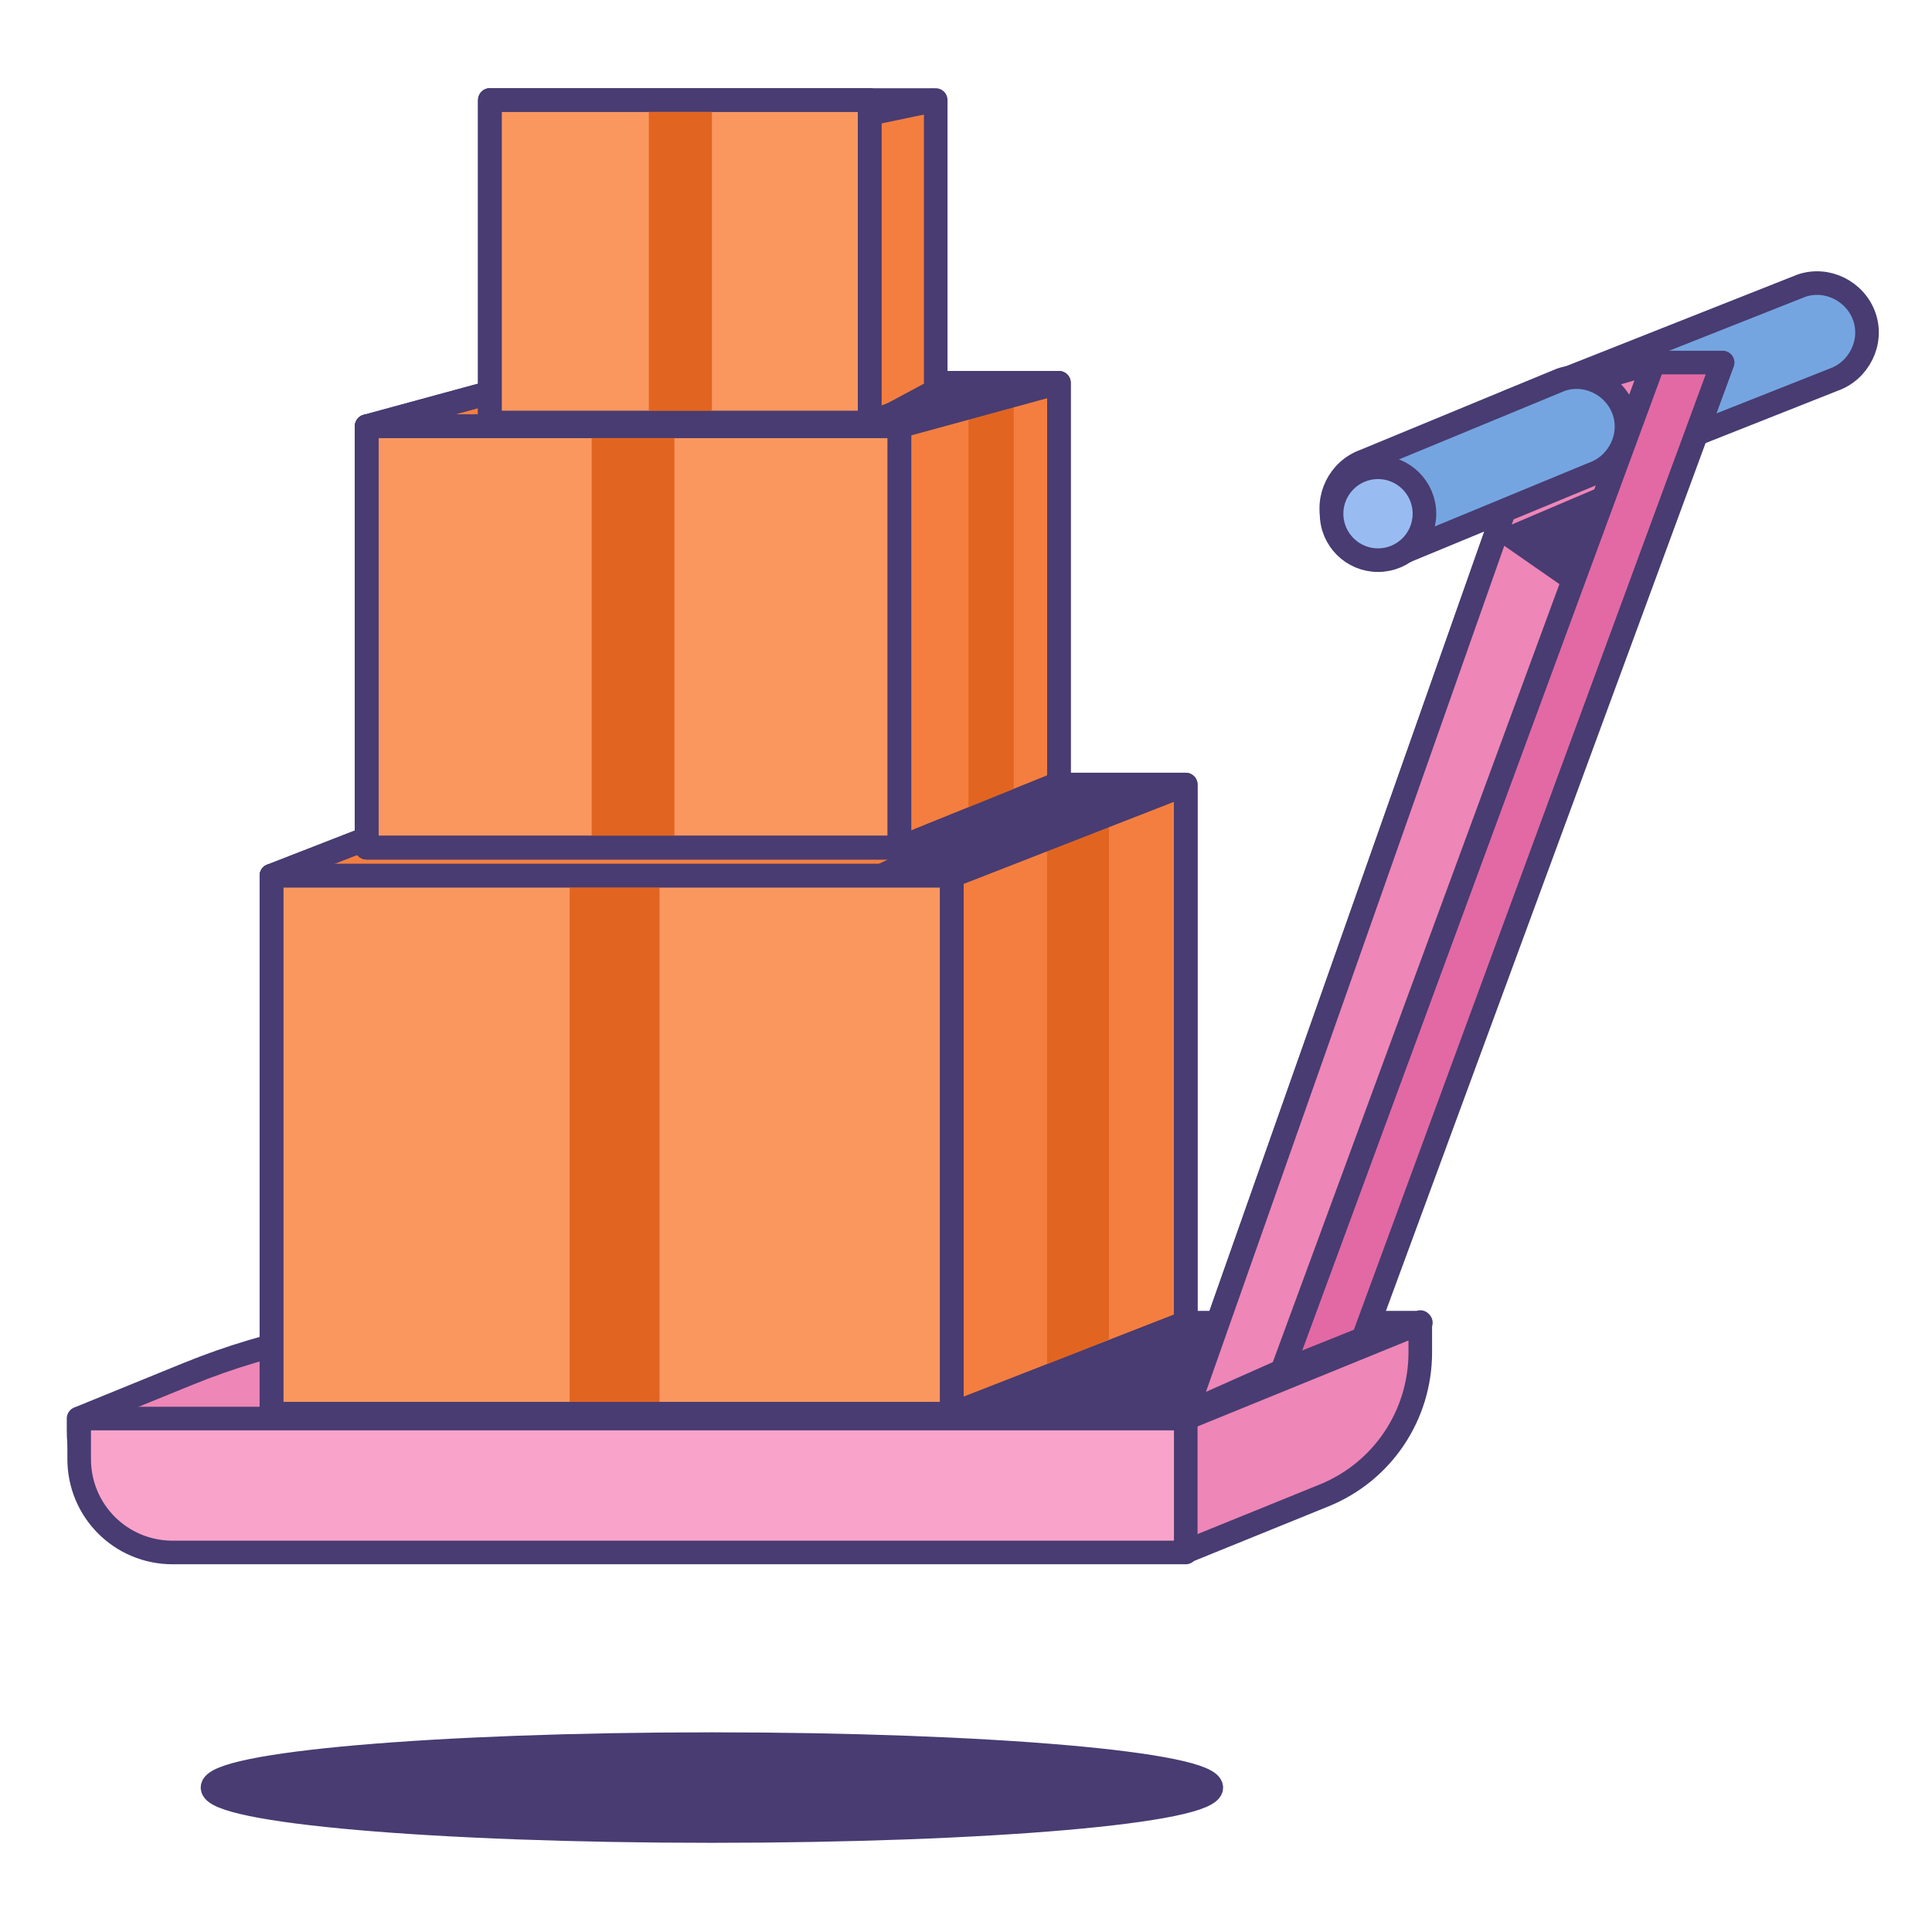 <?xml version="1.0" encoding="utf-8"?>
<svg xmlns="http://www.w3.org/2000/svg" width="90" height="90" viewBox="0 0 90 90" fill="none">
<path d="M70.461 18.635L83.91 13.311C85.102 12.895 86.433 13.561 86.849 14.753C87.265 15.945 86.599 17.276 85.407 17.692L71.958 23.017C70.766 23.432 69.435 22.767 69.019 21.575C68.603 20.382 69.269 19.051 70.461 18.635Z" fill="#75A5E0" stroke="#483C72" stroke-width="1.099" stroke-linejoin="round"/>
<path d="M33.163 85.296C46.012 85.296 56.428 84.39 56.428 83.272C56.428 82.154 46.012 81.248 33.163 81.248C20.314 81.248 9.898 82.154 9.898 83.272C9.898 84.39 20.314 85.296 33.163 85.296Z" fill="#483C72" stroke="#483C72" stroke-width="1.099" stroke-linejoin="round"/>
<path d="M66.189 61.615H20.963C16.776 61.615 12.644 62.419 8.762 64L3.66 66.08V66.662C3.66 69.768 6.183 72.291 9.289 72.291H55.209L61.697 69.657C64.415 68.547 66.162 65.913 66.162 63.002V61.587L66.189 61.615Z" fill="#EE86B7" stroke="#483C72" stroke-width="1.099" stroke-linejoin="round"/>
<path d="M3.688 66.081H55.237V72.32H8.041C5.629 72.32 3.688 70.379 3.688 67.966V66.081Z" fill="#FAA3CA" stroke="#483C72" stroke-width="1.099" stroke-linejoin="round"/>
<path d="M55.236 66.079L66.189 61.615" stroke="#483C72" stroke-width="1.099" stroke-linejoin="round"/>
<path d="M80.248 16.888H77.031L71.984 18.358L55.236 65.858L59.562 63.945L63.499 62.364L80.248 16.888Z" fill="#E269A4" stroke="#483C72" stroke-width="1.099" stroke-linejoin="round"/>
<path d="M59.728 63.861L55.236 65.858L71.984 18.358L77.031 16.888L59.728 63.861Z" fill="#EE86B7" stroke="#483C72" stroke-width="1.099" stroke-linejoin="round"/>
<path d="M63.583 21.463L72.706 17.692C73.898 17.276 75.229 17.941 75.645 19.134C76.061 20.326 75.396 21.657 74.203 22.073L65.08 25.844C63.888 26.26 62.557 25.595 62.141 24.402C61.725 23.21 62.391 21.879 63.583 21.463Z" fill="#75A5E0" stroke="#483C72" stroke-width="1.099" stroke-linejoin="round"/>
<path d="M64.193 26.094C65.388 26.094 66.356 25.126 66.356 23.931C66.356 22.737 65.388 21.768 64.193 21.768C62.998 21.768 62.03 22.737 62.03 23.931C62.03 25.126 62.998 26.094 64.193 26.094Z" fill="#98BCF1" stroke="#483C72" stroke-width="1.099" stroke-linejoin="round"/>
<path d="M69.323 24.902L73.232 27.619L75.312 22.351L69.323 24.902Z" fill="#483C72"/>
<path d="M55.237 36.548H23.542L12.645 40.791V65.858H44.367L55.237 61.616V36.548Z" fill="#F47E3F" stroke="#483C72" stroke-width="1.099" stroke-linejoin="round"/>
<path d="M51.659 62.392L48.775 63.612V38.433L51.659 37.823V62.392Z" fill="#E16521"/>
<path d="M44.339 40.791H12.645V65.858H44.339V40.791Z" fill="#FA975F" stroke="#483C72" stroke-width="1.099" stroke-linejoin="round"/>
<path d="M44.367 40.791L55.237 36.548" stroke="#483C72" stroke-width="1.099" stroke-linejoin="round"/>
<path d="M44.367 65.858H55.237L56.429 61.615H55.237L44.367 65.858Z" fill="#483C72"/>
<path d="M30.724 40.791H26.537V65.858H30.724V40.791Z" fill="#E16521"/>
<path d="M44.339 40.791H12.645V65.858H44.339V40.791Z" stroke="#483C72" stroke-width="1.099" stroke-linejoin="round"/>
<path d="M55.237 36.548H23.542L12.645 40.791V65.858H44.367L55.237 61.616V36.548Z" stroke="#483C72" stroke-width="1.099" stroke-linejoin="round"/>
<path d="M49.33 17.831H24.512L17.081 19.855V39.488H41.927L49.33 36.493V17.831Z" fill="#F47E3F" stroke="#483C72" stroke-width="1.099" stroke-linejoin="round"/>
<path d="M41.899 19.855H17.081V39.488H41.899V19.855Z" fill="#FA975F" stroke="#483C72" stroke-width="1.099" stroke-linejoin="round"/>
<path d="M48.775 36.492H54.682L44.367 40.791H39.791L48.775 36.492Z" fill="#483C72"/>
<path d="M31.416 19.661H27.562V39.82H31.416V19.661Z" fill="#E16521"/>
<path d="M41.899 19.855H17.081V39.488H41.899V19.855Z" stroke="#483C72" stroke-width="1.099" stroke-linejoin="round"/>
<path d="M47.222 37.407L45.115 38.267V19.161L47.222 18.551V37.407Z" fill="#E16521"/>
<path d="M49.33 17.831H24.512L17.081 19.855V39.488H41.927L49.33 36.493V17.831Z" stroke="#483C72" stroke-width="1.099" stroke-linejoin="round"/>
<path d="M41.926 19.855L49.33 17.831" stroke="#483C72" stroke-width="1.099" stroke-linejoin="round"/>
<path d="M43.59 4.66H22.821V19.661H40.54L43.59 18.552V4.66Z" fill="#F47E3F" stroke="#483C72" stroke-width="1.099" stroke-linejoin="round"/>
<path d="M40.512 4.66H22.821V19.689H40.512V4.66Z" fill="#FA975F" stroke="#483C72" stroke-width="1.099" stroke-linejoin="round"/>
<path d="M43.59 4.66L40.54 5.297" stroke="#483C72" stroke-width="1.099" stroke-linejoin="round"/>
<path d="M39.708 19.661L41.233 19.855L48.054 18.192L43.119 17.831L39.708 19.661Z" fill="#483C72"/>
<path d="M33.164 4.66H30.225V19.855H33.164V4.66Z" fill="#E16521"/>
<path d="M40.512 4.66H22.821V19.689H40.512V4.66Z" stroke="#483C72" stroke-width="1.099" stroke-linejoin="round"/>
</svg>